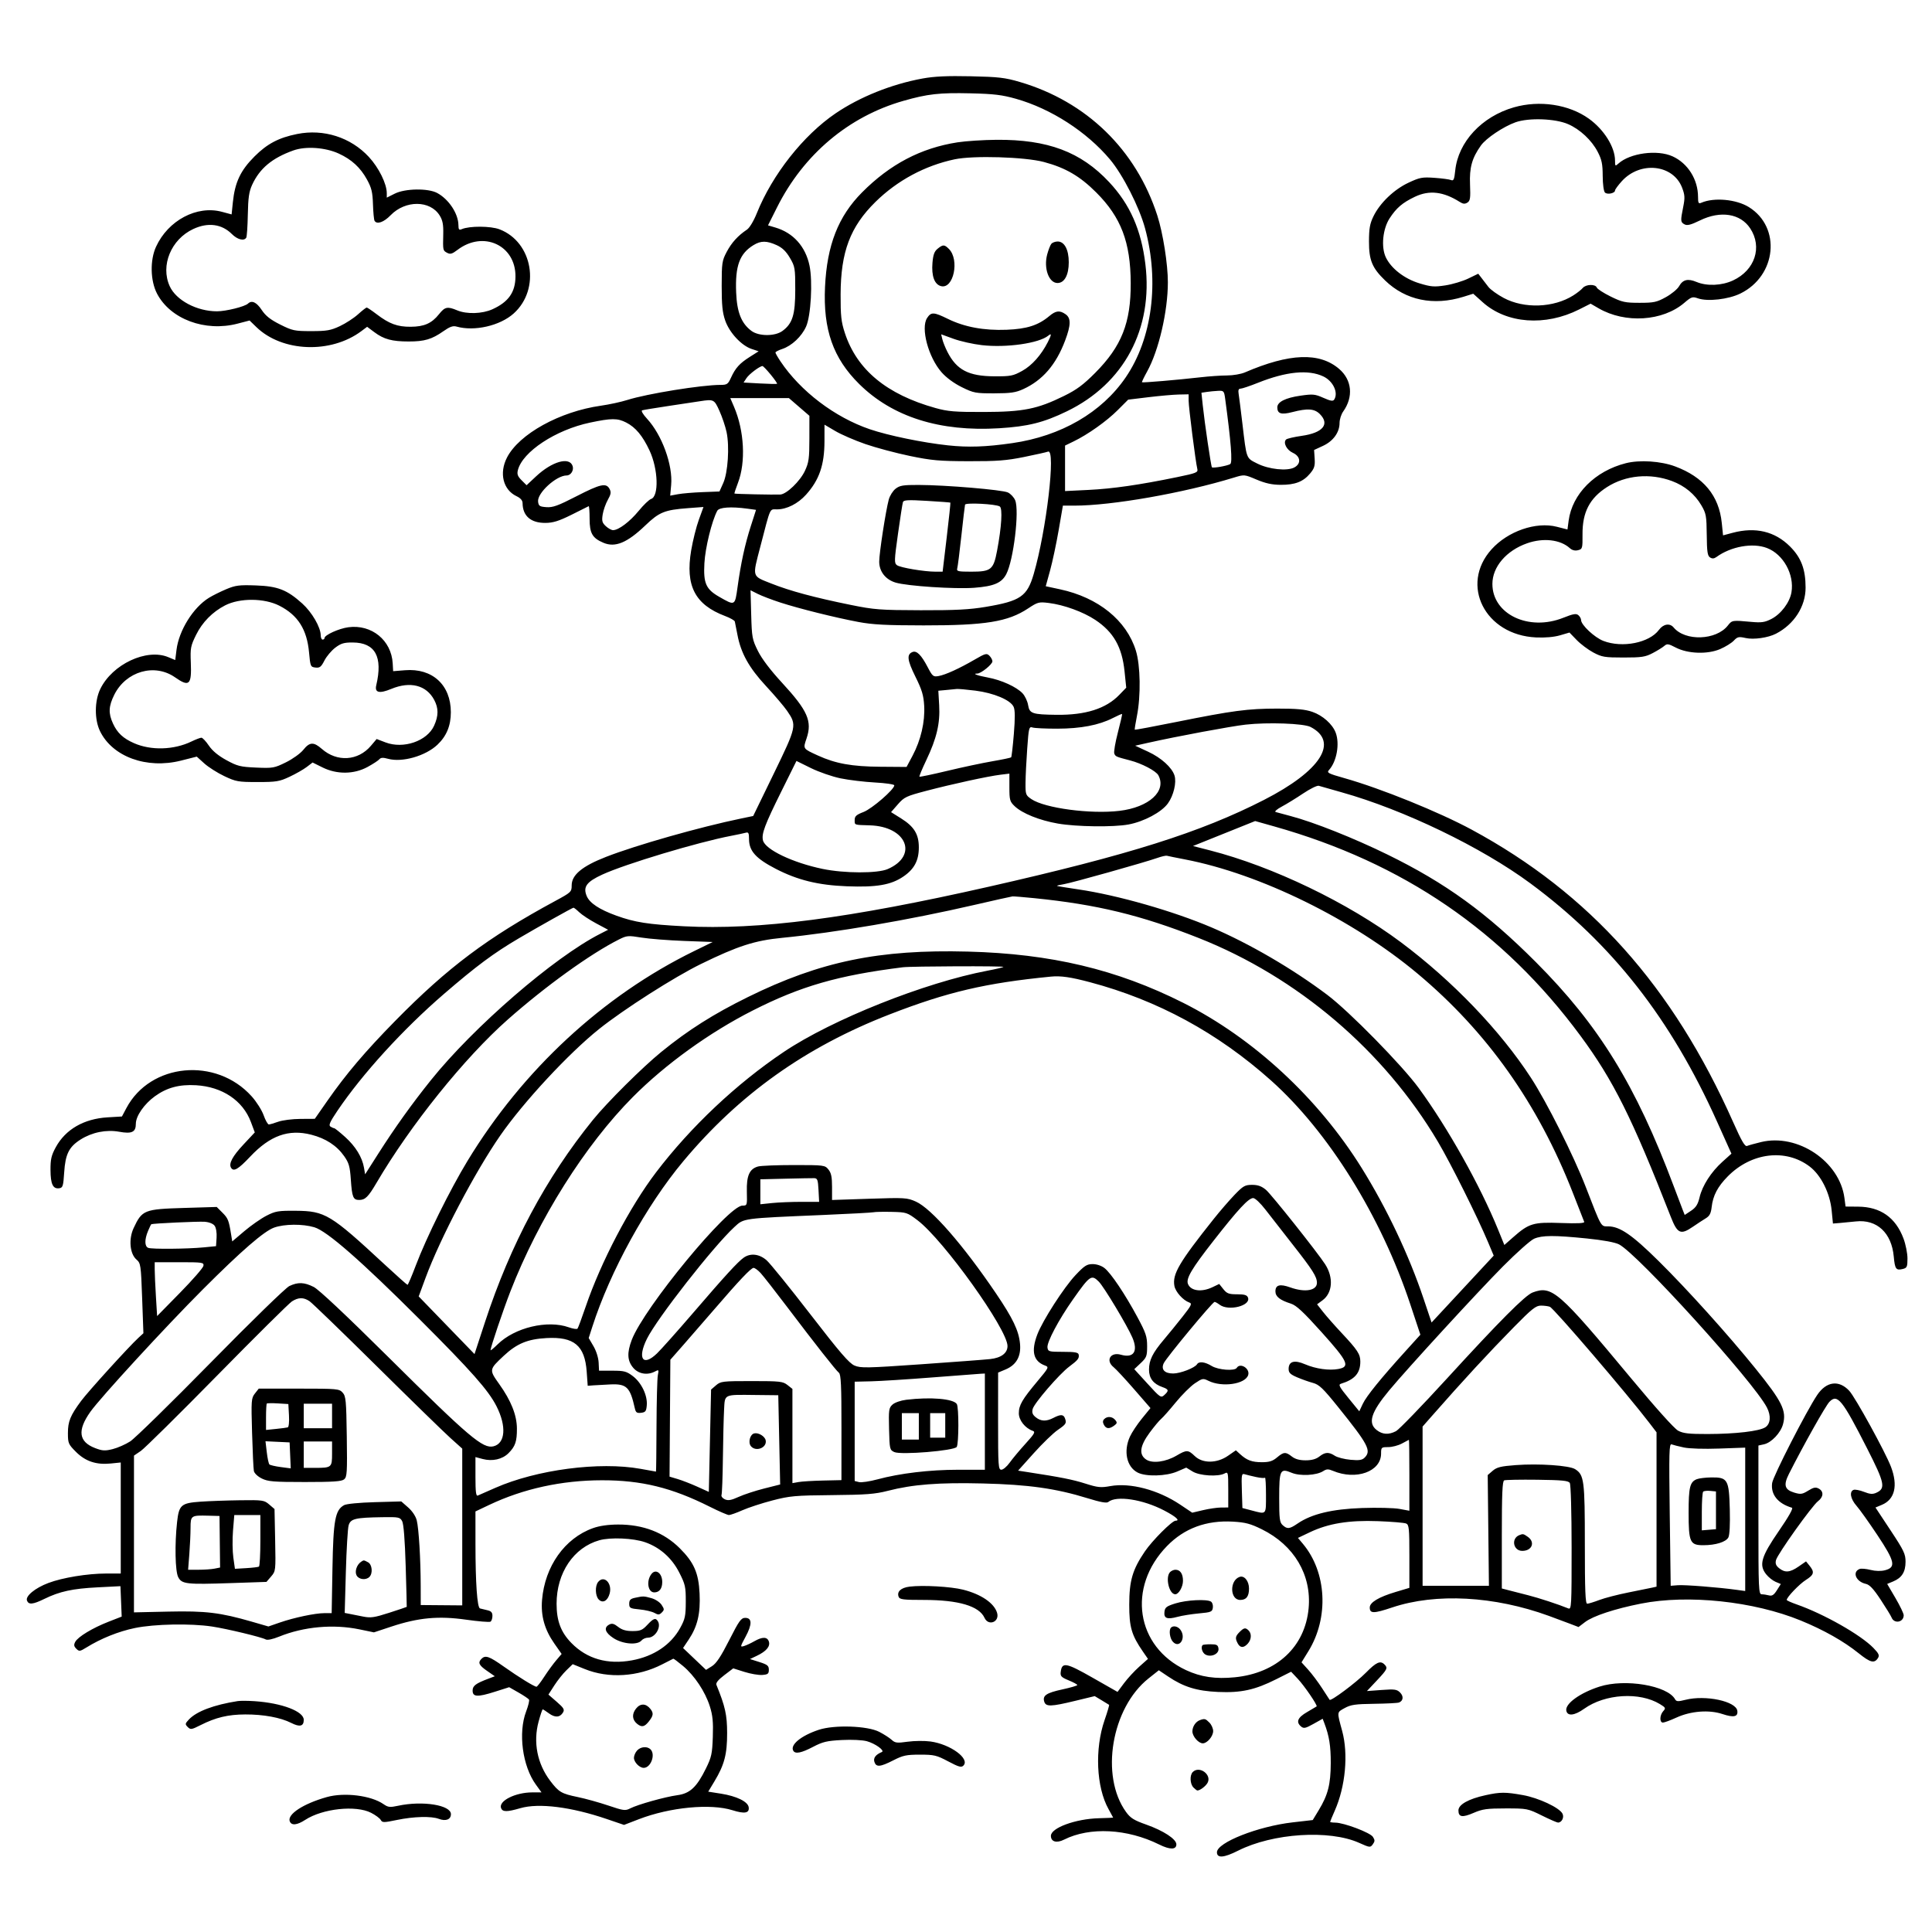 <svg version="1.1" width="1024" height="1024" xmlns="http://www.w3.org/2000/svg"><path d="M489.000 41.605 C 472.604 44.594,455.732 51.354,442.871 60.087 C 425.806 71.676,409.364 92.514,401.147 112.967 C 399.463 117.158,397.284 120.781,395.886 121.714 C 391.141 124.882,387.763 128.595,385.166 133.500 C 382.696 138.164,382.518 139.375,382.509 151.500 C 382.502 161.668,382.910 165.679,384.383 169.910 C 386.621 176.338,392.990 183.182,398.393 184.965 L 402.097 186.187 397.401 189.165 C 391.971 192.608,389.793 195.024,387.408 200.250 C 385.868 203.624,385.316 204.000,381.899 204.000 C 371.885 204.000,342.886 208.691,332.500 211.990 C 329.200 213.039,322.900 214.405,318.500 215.028 C 296.733 218.106,275.177 229.994,268.733 242.475 C 264.458 250.754,266.641 259.615,273.789 263.000 C 275.905 264.002,276.964 265.225,276.978 266.685 C 277.046 273.491,281.360 277.212,289.114 277.152 C 293.139 277.121,296.195 276.166,302.893 272.846 C 307.627 270.499,311.725 268.450,312.000 268.293 C 312.275 268.135,312.500 271.108,312.500 274.899 C 312.500 282.665,313.957 285.200,319.854 287.695 C 326.080 290.329,332.433 287.690,342.046 278.479 C 349.421 271.412,352.268 270.261,364.678 269.328 L 372.856 268.713 370.393 275.498 C 369.038 279.230,367.214 286.522,366.339 291.701 C 363.167 310.475,368.345 320.486,384.348 326.519 C 387.014 327.524,389.318 328.831,389.468 329.423 C 389.617 330.015,390.239 333.160,390.851 336.411 C 392.691 346.202,396.993 353.924,406.021 363.644 C 410.545 368.515,415.572 374.425,417.191 376.778 C 422.421 384.379,422.291 384.992,410.137 410.000 L 399.201 432.500 392.851 433.814 C 370.865 438.364,337.126 447.949,321.186 454.174 C 308.563 459.104,303.000 463.716,303.000 469.254 C 303.000 472.703,302.722 472.969,294.393 477.472 C 258.441 496.911,237.291 512.759,209.410 541.151 C 193.563 557.288,183.419 569.237,173.563 583.372 L 166.851 593.000 159.175 593.044 C 154.954 593.068,149.700 593.736,147.500 594.529 C 145.300 595.321,143.043 595.977,142.485 595.985 C 141.926 595.993,140.687 593.796,139.730 591.103 C 138.774 588.410,135.916 583.898,133.380 581.077 C 114.536 560.119,79.674 563.403,66.980 587.332 L 64.628 591.765 57.064 592.213 C 44.479 592.958,34.722 598.582,29.560 608.066 C 27.202 612.400,26.730 614.443,26.766 620.172 C 26.813 627.656,28.077 630.275,31.412 629.798 C 33.279 629.532,33.554 628.655,34.011 621.500 C 34.634 611.736,36.543 607.880,42.680 603.988 C 48.757 600.134,56.327 598.605,63.174 599.850 C 69.903 601.073,72.000 600.066,72.000 595.615 C 72.000 591.536,76.412 585.163,82.076 581.060 C 88.442 576.449,95.006 574.685,103.893 575.200 C 117.815 576.006,128.728 583.313,132.979 594.674 L 135.045 600.197 129.036 606.620 C 123.206 612.853,121.119 616.766,122.465 618.943 C 123.842 621.172,126.259 619.763,132.614 613.027 C 143.146 601.861,152.964 598.338,164.972 601.414 C 172.643 603.379,178.476 607.178,182.402 612.765 C 184.939 616.374,185.467 618.232,185.950 625.253 C 186.592 634.570,187.179 636.000,190.368 636.000 C 193.551 636.000,195.182 634.397,199.523 627.000 C 217.507 596.355,246.190 560.665,269.135 540.381 C 289.150 522.687,312.922 505.558,327.989 497.975 C 332.236 495.837,332.882 495.781,339.989 496.937 C 344.120 497.608,354.307 498.410,362.626 498.718 L 377.753 499.279 367.968 504.063 C 319.531 527.750,277.118 567.010,247.778 615.317 C 238.501 630.591,225.937 656.000,220.369 670.749 C 218.241 676.385,216.275 680.995,216.000 680.992 C 215.725 680.990,210.325 676.189,204.000 670.323 C 175.132 643.551,172.344 641.866,156.714 641.736 C 147.494 641.660,145.988 641.914,141.234 644.351 C 138.338 645.835,133.070 649.509,129.527 652.514 L 123.086 657.978 122.486 654.239 C 121.290 646.796,120.849 645.696,117.883 642.729 L 114.868 639.714 97.601 640.233 C 76.417 640.869,75.305 641.312,70.822 650.915 C 68.107 656.730,68.800 664.508,72.306 667.561 C 74.583 669.544,74.697 670.319,75.341 688.132 L 76.009 706.643 73.369 709.071 C 68.328 713.708,46.699 737.527,43.014 742.500 C 37.277 750.241,36.000 753.351,36.000 759.582 C 36.000 764.936,36.246 765.509,40.267 769.530 C 45.295 774.558,51.044 776.472,58.750 775.682 L 64.000 775.145 64.000 804.572 L 64.000 834.000 56.250 834.004 C 46.388 834.009,33.168 836.173,25.639 839.015 C 18.590 841.675,13.386 845.957,14.302 848.344 C 15.183 850.641,17.442 850.420,23.531 847.441 C 31.616 843.485,38.440 842.002,51.669 841.326 L 63.838 840.704 64.169 848.766 L 64.500 856.828 57.580 859.528 C 49.058 862.853,41.326 867.522,39.886 870.212 C 39.042 871.790,39.164 872.592,40.442 873.867 C 41.958 875.378,42.357 875.329,45.790 873.206 C 53.577 868.393,62.828 864.679,71.500 862.887 C 81.812 860.755,100.974 860.377,112.308 862.082 C 120.254 863.277,138.627 867.692,140.864 868.944 C 141.718 869.422,144.544 868.826,147.902 867.462 C 160.974 862.150,176.634 860.728,190.492 863.594 L 198.197 865.187 207.366 862.147 C 221.733 857.383,232.415 856.385,246.942 858.451 C 253.539 859.389,259.402 859.870,259.969 859.519 C 260.536 859.169,261.000 857.792,261.000 856.460 C 261.000 854.631,260.327 853.891,258.250 853.436 C 256.738 853.104,255.007 852.686,254.405 852.507 C 252.924 852.067,252.013 839.087,252.006 818.296 L 252.000 801.091 259.259 797.646 C 277.373 789.050,297.671 784.609,319.000 784.574 C 339.988 784.540,356.044 788.479,376.230 798.616 C 381.032 801.027,385.588 803.000,386.356 803.000 C 387.123 803.000,390.345 801.853,393.516 800.451 C 396.686 799.049,403.830 796.717,409.390 795.269 C 418.620 792.865,421.371 792.619,441.000 792.439 C 459.009 792.275,463.799 791.909,470.500 790.184 C 483.797 786.761,497.449 785.700,520.933 786.267 C 545.031 786.848,559.643 788.905,576.332 794.068 C 583.156 796.179,586.536 796.800,587.381 796.098 C 591.697 792.516,605.761 794.664,617.137 800.641 C 623.290 803.875,625.647 806.000,623.081 806.000 C 621.231 806.000,610.726 816.513,606.802 822.292 C 600.245 831.947,598.546 837.735,598.521 850.500 C 598.498 862.358,599.753 866.663,605.771 875.378 L 608.449 879.256 603.823 883.378 C 601.279 885.645,597.649 889.579,595.756 892.121 L 592.314 896.742 579.051 889.193 C 564.950 881.166,562.850 880.797,562.195 886.229 C 561.935 888.393,562.546 889.026,566.442 890.628 C 568.945 891.658,570.994 892.772,570.996 893.105 C 570.998 893.438,567.429 894.482,563.064 895.425 C 554.569 897.261,552.453 898.702,553.485 901.952 C 554.347 904.668,557.047 904.592,569.863 901.487 L 580.226 898.976 583.863 901.162 C 585.863 902.364,587.652 903.459,587.838 903.595 C 588.023 903.731,586.952 907.365,585.458 911.671 C 580.154 926.953,581.047 947.233,587.534 958.840 C 588.890 961.267,590.000 963.308,589.999 963.376 C 589.999 963.444,586.589 963.591,582.423 963.701 C 570.054 964.030,557.000 968.821,557.000 973.032 C 557.000 976.181,559.986 977.044,563.966 975.046 C 577.595 968.201,597.471 969.225,614.425 977.647 C 620.102 980.467,623.500 980.430,623.500 977.548 C 623.500 974.770,616.661 970.295,607.449 967.044 C 601.015 964.773,599.154 963.607,596.832 960.395 C 583.003 941.267,589.089 905.198,608.780 889.577 L 614.205 885.273 619.088 888.559 C 627.326 894.103,634.318 896.271,645.560 896.768 C 657.789 897.309,665.146 895.703,676.407 890.034 L 684.315 886.054 687.828 889.777 C 691.349 893.507,698.461 903.928,697.834 904.437 C 697.650 904.585,695.362 905.941,692.750 907.449 C 687.753 910.333,686.771 912.735,689.622 915.101 C 691.009 916.253,691.953 916.052,696.143 913.713 L 701.041 910.978 701.948 913.364 C 704.509 920.098,705.358 925.414,705.324 934.500 C 705.282 945.747,703.854 951.344,698.964 959.412 L 695.780 964.665 685.140 965.889 C 666.724 968.008,645.000 976.587,645.000 981.743 C 645.000 984.976,648.671 984.700,656.201 980.899 C 674.608 971.607,704.585 969.669,720.373 976.750 C 726.067 979.303,726.288 979.326,727.621 977.504 C 728.770 975.932,728.776 975.287,727.661 973.562 C 726.209 971.318,712.363 966.079,707.750 966.030 C 706.237 966.013,705.000 965.831,705.000 965.624 C 705.000 965.418,706.103 962.754,707.452 959.705 C 713.127 946.872,714.719 929.745,711.380 917.460 C 708.558 907.082,708.498 907.648,712.677 905.327 C 715.910 903.531,718.323 903.180,728.308 903.048 C 734.803 902.962,740.731 902.657,741.481 902.369 C 743.790 901.483,744.050 899.050,742.049 897.049 C 740.386 895.386,739.147 895.217,732.322 895.718 L 724.500 896.293 729.750 890.706 C 735.349 884.749,735.671 884.071,733.800 882.200 C 731.608 880.008,729.483 880.948,723.966 886.552 C 718.807 891.792,705.353 901.838,704.720 900.923 C 704.559 900.690,702.742 897.898,700.682 894.718 C 698.623 891.538,695.339 887.167,693.385 885.004 L 689.833 881.072 693.483 875.158 C 704.450 857.390,703.197 833.271,690.523 818.209 L 687.934 815.133 694.217 812.142 C 704.096 807.438,715.007 805.662,730.419 806.248 C 737.613 806.522,744.288 807.077,745.250 807.480 C 746.817 808.137,747.000 809.955,747.000 824.907 L 747.000 841.599 739.750 843.766 C 730.731 846.461,726.000 849.300,726.000 852.017 C 726.000 855.283,728.060 855.277,737.901 851.980 C 761.026 844.232,791.991 845.901,820.940 856.455 C 824.548 857.770,829.561 859.637,832.080 860.604 L 836.659 862.362 840.081 859.752 C 844.357 856.490,855.854 852.694,869.792 849.941 C 894.718 845.017,929.452 848.699,954.420 858.911 C 966.616 863.900,977.240 869.904,985.151 876.279 C 991.317 881.247,993.481 881.777,995.368 878.780 C 996.249 877.383,995.801 876.388,992.976 873.470 C 986.222 866.492,966.703 855.419,952.250 850.366 C 949.362 849.356,947.000 848.289,947.000 847.993 C 947.000 846.575,953.693 839.588,957.130 837.418 C 961.473 834.676,961.846 833.266,959.116 829.895 L 957.231 827.568 953.312 830.284 C 948.720 833.466,946.076 833.692,942.960 831.169 C 941.279 829.807,940.857 828.704,941.318 826.870 C 942.110 823.713,960.396 798.091,963.587 795.667 C 966.536 793.426,966.702 790.446,963.960 788.978 C 962.330 788.106,961.207 788.327,958.376 790.077 C 955.241 792.014,954.389 792.133,950.977 791.111 C 945.871 789.581,945.178 787.117,948.184 781.176 C 955.949 765.829,967.571 745.142,969.624 743.012 C 973.859 738.617,976.393 741.743,989.568 767.618 C 998.960 786.066,999.548 788.882,994.483 791.190 C 992.553 792.069,991.140 791.966,987.947 790.711 C 985.707 789.831,983.227 789.359,982.437 789.663 C 980.076 790.569,980.801 794.504,983.994 798.114 C 985.641 799.977,990.625 806.969,995.070 813.653 C 1004.374 827.644,1005.038 830.731,999.074 832.267 C 996.927 832.819,994.059 832.749,991.396 832.078 C 989.057 831.489,986.471 831.266,985.649 831.581 C 981.547 833.155,983.698 838.336,988.931 839.485 C 990.935 839.925,993.010 842.139,996.794 847.875 C 999.622 852.160,1002.209 856.382,1002.545 857.256 C 1003.913 860.822,1009.000 859.914,1009.000 856.103 C 1009.000 855.194,1007.030 851.090,1004.623 846.984 L 1000.245 839.516 1003.373 838.217 C 1007.993 836.297,1009.952 833.217,1009.978 827.835 C 1009.998 823.663,1009.156 821.891,1002.019 811.090 L 994.038 799.011 997.441 797.589 C 1004.298 794.724,1006.048 787.399,1002.259 777.434 C 999.305 769.667,983.312 740.546,980.130 737.139 C 974.643 731.265,968.011 732.144,963.140 739.392 C 957.441 747.873,939.750 782.445,939.267 786.045 C 938.453 792.117,942.298 796.910,949.771 799.135 C 950.572 799.374,948.032 803.885,942.886 811.358 C 933.465 825.043,932.167 829.424,936.068 834.368 C 937.312 835.945,939.578 837.760,941.103 838.401 L 943.876 839.567 941.791 842.862 C 940.197 845.379,939.209 846.023,937.602 845.592 C 936.446 845.281,934.712 845.021,933.750 845.014 C 932.113 845.001,932.000 842.451,932.000 805.579 L 932.000 766.159 934.948 765.511 C 938.894 764.645,943.801 759.454,945.046 754.830 C 946.967 747.697,944.550 742.812,930.494 725.415 C 915.978 707.448,894.364 683.456,879.144 668.416 C 864.976 654.416,858.536 650.000,852.287 650.000 C 848.431 650.000,848.910 650.849,840.443 629.000 C 834.014 612.412,819.796 584.105,811.434 571.247 C 795.146 546.200,769.842 519.830,742.500 499.408 C 714.415 478.431,674.660 459.294,641.404 450.744 L 632.308 448.406 648.785 441.788 L 665.261 435.171 675.381 438.025 C 743.682 457.287,796.770 493.586,837.685 549.000 C 855.117 572.610,865.010 592.443,885.574 645.000 C 889.056 653.898,890.760 654.661,897.241 650.217 C 899.584 648.611,902.676 646.585,904.112 645.715 C 906.111 644.506,906.840 643.110,907.216 639.777 C 907.902 633.686,910.383 628.955,915.738 623.524 C 928.248 610.834,946.492 608.642,959.184 618.303 C 965.160 622.852,969.902 632.323,970.811 641.528 L 971.500 648.500 975.000 648.219 C 976.925 648.064,980.821 647.687,983.659 647.381 C 994.800 646.181,1002.593 653.419,1003.736 666.028 C 1004.338 672.661,1004.942 673.482,1008.557 672.575 C 1010.736 672.028,1011.000 671.427,1011.000 667.018 C 1011.000 664.300,1010.054 659.546,1008.897 656.456 C 1004.726 645.306,996.684 639.648,984.874 639.554 L 978.192 639.500 977.585 634.923 C 975.010 615.526,952.790 600.635,933.401 605.314 C 930.155 606.098,926.825 607.023,926.000 607.370 C 924.848 607.855,923.133 604.927,918.608 594.751 C 886.625 522.818,842.534 473.504,780.000 439.723 C 762.679 430.366,731.938 417.917,712.725 412.479 C 703.793 409.951,703.078 409.571,704.437 408.070 C 708.495 403.585,710.159 394.203,707.939 388.315 C 706.238 383.804,701.050 379.182,695.576 377.301 C 691.717 375.975,687.263 375.560,677.000 375.571 C 661.302 375.588,653.446 376.627,623.601 382.630 C 611.556 385.053,601.589 386.915,601.452 386.767 C 601.314 386.620,601.827 383.350,602.592 379.500 C 604.720 368.779,604.466 352.720,602.043 344.875 C 597.083 328.817,582.142 316.718,561.884 312.357 L 554.267 310.717 556.574 302.331 C 557.843 297.719,559.888 288.108,561.118 280.973 L 563.355 268.000 569.428 267.999 C 589.336 267.995,627.250 261.332,654.010 253.134 C 659.519 251.446,659.523 251.447,666.010 254.191 C 670.715 256.181,674.228 256.945,678.782 256.968 C 686.372 257.007,690.683 255.354,694.346 251.001 C 696.629 248.287,697.048 246.943,696.799 243.115 L 696.500 238.500 701.232 236.305 C 706.661 233.785,709.991 229.170,709.996 224.154 C 709.998 222.314,710.853 219.610,711.897 218.145 C 717.443 210.355,716.593 201.375,709.754 195.521 C 699.332 186.600,683.459 187.196,659.782 197.398 C 657.737 198.279,653.513 199.000,650.395 199.000 C 647.278 199.000,640.851 199.444,636.113 199.987 C 624.096 201.365,605.600 202.934,605.270 202.604 C 605.119 202.452,606.346 199.892,607.998 196.914 C 614.160 185.802,618.981 165.072,618.994 149.628 C 619.002 140.033,616.387 123.454,613.413 114.254 C 602.121 79.319,575.873 53.825,540.500 43.436 C 532.683 41.141,529.265 40.745,514.500 40.424 C 502.090 40.155,495.205 40.473,489.000 41.605 M538.500 52.366 C 557.046 57.608,575.982 69.824,588.312 84.500 C 595.143 92.630,603.842 109.713,606.899 121.000 C 614.585 149.376,610.684 179.466,596.657 200.000 C 583.910 218.661,562.369 231.147,536.500 234.872 C 522.527 236.883,513.251 237.204,502.459 236.048 C 489.116 234.619,470.896 230.866,461.054 227.518 C 442.475 221.199,424.284 207.380,413.666 191.518 C 412.200 189.328,411.000 187.225,411.000 186.845 C 411.000 186.466,412.614 185.623,414.586 184.972 C 419.646 183.302,424.912 178.344,427.267 173.034 C 429.790 167.343,430.804 149.189,429.066 140.817 C 426.957 130.658,420.458 123.400,410.957 120.595 L 407.062 119.445 411.865 109.868 C 425.910 81.865,449.760 61.759,478.767 53.469 C 491.693 49.775,497.906 49.079,514.500 49.469 C 526.813 49.759,531.112 50.277,538.500 52.366 M802.398 56.889 C 785.368 61.765,772.864 75.233,771.300 90.384 C 770.811 95.124,770.435 95.988,769.105 95.433 C 768.222 95.064,764.269 94.534,760.320 94.254 C 753.815 93.794,752.520 94.036,746.545 96.832 C 738.844 100.436,731.393 107.581,727.953 114.660 C 726.053 118.571,725.599 121.132,725.589 128.000 C 725.575 137.949,727.261 142.014,734.167 148.684 C 745.025 159.170,759.799 162.233,775.676 157.292 L 780.852 155.681 785.845 160.171 C 798.499 171.548,819.006 173.083,837.000 164.000 L 843.051 160.946 847.275 163.394 C 861.379 171.568,881.275 170.304,892.721 160.506 C 896.472 157.296,897.030 157.114,899.979 158.143 C 905.107 159.930,916.100 158.675,922.426 155.580 C 941.669 146.165,944.182 120.426,926.901 109.742 C 920.221 105.612,908.453 104.541,901.750 107.454 C 900.255 108.103,899.999 107.652,899.994 104.357 C 899.981 95.124,894.601 86.555,886.500 82.866 C 878.406 79.180,863.952 81.113,857.768 86.710 C 856.112 88.208,856.000 88.107,856.000 85.123 C 856.000 77.997,850.171 68.664,842.118 62.898 C 831.559 55.337,816.028 52.987,802.398 56.889 M831.170 65.815 C 837.476 68.577,843.601 74.309,846.794 80.437 C 848.964 84.601,849.438 86.867,849.466 93.198 C 849.486 97.617,849.990 101.387,850.649 102.047 C 851.899 103.299,856.000 102.446,856.000 100.935 C 856.000 100.424,857.604 98.231,859.564 96.061 C 869.343 85.236,886.821 87.108,891.548 99.487 C 893.019 103.338,893.106 104.846,892.137 109.671 C 890.634 117.155,890.681 117.759,892.853 118.922 C 894.267 119.678,896.216 119.178,901.060 116.814 C 911.926 111.513,922.441 113.176,927.629 121.016 C 934.203 130.949,930.164 143.221,918.541 148.633 C 912.581 151.409,904.712 151.742,899.229 149.451 C 894.592 147.514,891.941 148.162,889.935 151.722 C 889.074 153.250,885.924 155.850,882.935 157.500 C 878.092 160.173,876.572 160.500,868.979 160.500 C 861.336 160.500,859.757 160.155,853.661 157.154 C 849.922 155.313,846.621 153.176,846.325 152.404 C 845.585 150.476,840.549 150.634,838.887 152.636 C 838.140 153.536,835.889 155.308,833.884 156.574 C 823.460 163.154,807.890 163.724,797.007 157.923 C 793.626 156.121,789.972 153.488,788.887 152.073 C 787.802 150.658,786.146 148.505,785.207 147.288 L 783.500 145.077 778.195 147.641 C 775.277 149.051,769.844 150.677,766.120 151.253 C 760.176 152.173,758.495 152.041,752.340 150.172 C 744.337 147.741,737.326 142.314,734.503 136.364 C 731.937 130.957,732.879 121.316,736.519 115.720 C 740.115 110.192,743.329 107.446,749.869 104.315 C 757.525 100.649,764.983 101.506,773.753 107.059 C 775.457 108.137,776.433 108.215,777.753 107.378 C 779.242 106.434,779.448 105.012,779.145 97.765 C 778.773 88.825,780.192 83.752,784.927 77.103 C 787.663 73.260,796.818 67.114,803.214 64.826 C 810.231 62.317,824.321 62.815,831.170 65.815 M157.500 71.022 C 147.715 72.986,141.629 76.188,134.909 82.909 C 127.455 90.362,124.505 96.614,123.413 107.272 L 122.760 113.645 117.630 112.266 C 104.366 108.702,89.101 116.795,82.700 130.783 C 79.435 137.918,79.670 148.815,83.235 155.638 C 90.305 169.166,108.705 176.026,125.892 171.540 L 132.284 169.872 135.892 173.368 C 149.566 186.621,175.368 187.605,191.546 175.491 L 194.591 173.210 198.478 176.109 C 203.460 179.823,207.779 180.987,216.601 180.994 C 224.973 181.001,228.898 179.840,235.000 175.552 C 238.439 173.136,240.089 172.557,242.000 173.096 C 251.478 175.769,265.060 172.645,272.288 166.129 C 286.654 153.179,282.437 128.297,264.729 121.534 C 260.048 119.747,248.782 119.701,244.750 121.453 C 243.316 122.076,242.996 121.698,242.978 119.357 C 242.931 113.259,237.879 105.600,231.721 102.290 C 226.879 99.688,214.764 99.868,209.250 102.625 L 205.000 104.749 205.000 102.412 C 205.000 97.413,200.787 88.884,195.493 83.166 C 185.888 72.791,171.538 68.204,157.500 71.022 M507.466 75.447 C 488.089 78.459,471.736 87.040,456.891 101.988 C 444.286 114.680,438.313 129.931,437.280 152.058 C 436.225 174.688,441.557 189.850,455.384 203.530 C 473.022 220.981,498.121 228.924,529.500 226.985 C 544.927 226.032,553.134 223.979,565.500 217.982 C 595.780 203.298,611.248 174.283,607.073 140.000 C 604.851 121.748,598.926 108.339,587.853 96.502 C 572.858 80.472,555.304 73.886,528.140 74.099 C 521.188 74.153,511.885 74.760,507.466 75.447 M179.516 81.379 C 186.365 84.514,191.027 88.802,194.520 95.181 C 196.926 99.573,197.477 101.857,197.683 108.290 C 197.819 112.575,198.198 116.512,198.525 117.040 C 199.791 119.089,203.399 117.830,207.053 114.065 C 214.864 106.016,227.964 106.079,233.020 114.190 C 234.612 116.745,235.048 118.983,234.931 124.000 C 234.725 132.787,234.724 132.782,237.012 134.006 C 238.650 134.883,239.665 134.595,242.467 132.457 C 256.142 122.027,273.362 129.950,273.213 146.603 C 273.138 154.910,269.505 160.060,261.000 163.916 C 255.610 166.360,247.411 166.616,242.346 164.500 C 237.141 162.325,235.820 162.599,232.712 166.494 C 228.802 171.395,224.866 173.146,217.652 173.192 C 210.630 173.238,206.305 171.642,199.622 166.541 C 197.070 164.593,194.704 163.000,194.363 163.000 C 194.021 163.000,191.942 164.627,189.741 166.615 C 187.541 168.603,183.211 171.415,180.120 172.865 C 175.281 175.134,173.177 175.500,164.976 175.500 C 156.086 175.500,154.986 175.267,148.476 172.000 C 143.297 169.402,140.775 167.405,138.684 164.250 C 135.973 160.158,133.451 158.994,131.450 160.909 C 129.771 162.516,119.782 165.000,115.000 165.000 C 104.322 165.000,93.340 159.165,89.945 151.688 C 84.957 140.700,90.670 126.857,102.459 121.367 C 110.237 117.745,117.546 118.700,122.882 124.036 C 125.851 127.005,129.331 127.892,130.512 125.981 C 130.858 125.421,131.236 119.908,131.352 113.731 C 131.518 104.828,131.989 101.567,133.623 98.000 C 137.622 89.267,144.182 83.787,155.487 79.736 C 162.004 77.400,172.375 78.109,179.516 81.379 M553.314 85.865 C 564.728 88.912,572.396 93.376,581.010 101.990 C 594.193 115.173,599.204 128.324,599.305 150.000 C 599.403 171.074,594.482 183.532,580.512 197.584 C 574.192 203.941,570.662 206.559,563.988 209.840 C 549.774 216.826,542.409 218.303,521.500 218.357 C 506.062 218.398,502.408 218.100,495.825 216.262 C 469.937 209.037,454.188 196.000,447.796 176.504 C 445.848 170.560,445.507 167.457,445.543 156.000 C 445.615 133.471,450.633 120.172,464.030 107.000 C 475.575 95.649,490.239 87.765,506.000 84.437 C 515.925 82.341,543.195 83.164,553.314 85.865 M411.654 129.930 C 414.614 131.274,416.626 133.208,418.654 136.658 C 421.355 141.253,421.500 142.112,421.500 153.500 C 421.500 166.867,420.059 171.500,414.677 175.435 C 410.752 178.305,402.218 178.293,398.323 175.411 C 392.950 171.436,390.604 165.560,390.174 155.000 C 389.601 140.913,391.991 134.416,399.411 129.891 C 403.291 127.525,406.379 127.535,411.654 129.930 M557.220 129.250 C 556.657 129.938,555.674 132.450,555.037 134.834 C 553.075 142.169,555.896 150.000,560.500 150.000 C 564.176 150.000,566.467 145.776,566.467 139.000 C 566.467 132.308,564.169 128.000,560.599 128.000 C 559.304 128.000,557.784 128.563,557.220 129.250 M496.957 131.834 C 495.229 133.233,494.581 135.009,494.223 139.329 C 493.643 146.321,495.298 150.786,498.795 151.663 C 505.400 153.321,508.689 137.689,502.944 131.944 C 500.539 129.539,499.808 129.525,496.957 131.834 M556.159 167.520 C 550.331 172.424,544.264 174.369,533.500 174.784 C 521.484 175.248,511.195 173.338,502.377 169.007 C 494.923 165.346,493.515 165.285,491.387 168.533 C 487.892 173.866,492.024 189.338,499.086 197.360 C 501.570 200.182,505.657 203.182,509.785 205.213 C 516.067 208.304,517.091 208.499,526.982 208.477 C 535.669 208.458,538.341 208.070,542.330 206.248 C 552.588 201.562,559.721 193.293,564.533 180.507 C 567.638 172.259,567.702 168.605,564.777 166.557 C 561.668 164.379,559.620 164.607,556.159 167.520 M520.447 182.938 C 533.485 184.420,550.765 181.930,555.664 177.864 C 557.437 176.393,557.350 177.413,555.371 181.300 C 551.856 188.202,546.968 193.701,541.802 196.563 C 536.954 199.249,535.687 199.496,527.000 199.453 C 513.377 199.385,507.019 196.071,502.151 186.500 C 501.031 184.300,499.827 181.304,499.473 179.843 L 498.830 177.187 505.438 179.585 C 509.073 180.904,515.826 182.413,520.447 182.938 M408.491 198.555 C 410.544 201.060,412.061 203.248,411.862 203.416 C 411.663 203.585,407.588 203.505,402.807 203.239 L 394.114 202.755 395.644 200.421 C 397.047 198.279,402.642 194.057,404.130 194.017 C 404.476 194.008,406.439 196.050,408.491 198.555 M701.419 199.529 C 706.574 201.975,709.466 208.141,707.162 211.772 C 706.531 212.767,705.279 212.568,701.427 210.862 C 696.946 208.877,695.844 208.773,689.257 209.720 C 681.313 210.861,677.000 213.036,677.000 215.901 C 677.000 219.286,679.084 219.945,684.971 218.418 C 693.034 216.326,696.676 216.585,699.545 219.455 C 704.935 224.844,701.147 229.419,689.985 231.002 C 685.892 231.583,682.138 232.462,681.644 232.956 C 679.970 234.630,681.935 238.483,685.236 240.000 C 689.369 241.899,689.750 245.776,686.000 247.770 C 682.173 249.806,672.437 248.762,666.316 245.660 C 660.418 242.671,660.757 243.588,658.496 224.500 C 657.648 217.350,656.752 210.262,656.503 208.750 C 656.183 206.807,656.475 206.000,657.499 206.000 C 658.296 206.000,662.447 204.604,666.724 202.898 C 681.786 196.889,693.467 195.755,701.419 199.529 M649.350 211.250 C 652.469 234.227,653.323 245.183,652.056 245.965 C 650.513 246.919,642.921 248.255,642.341 247.675 C 641.872 247.205,638.478 224.242,637.486 214.827 L 636.783 208.154 639.642 207.727 C 641.214 207.492,643.911 207.232,645.636 207.150 C 648.601 207.008,648.805 207.233,649.350 211.250 M630.000 212.384 C 630.000 215.868,633.696 244.904,634.602 248.537 C 635.067 250.403,634.160 250.771,623.842 252.899 C 604.068 256.977,589.839 259.032,577.000 259.664 L 564.500 260.280 564.500 248.218 L 564.500 236.156 569.000 233.978 C 576.575 230.313,586.524 223.259,592.384 217.398 L 597.959 211.824 608.729 210.520 C 614.653 209.803,621.862 209.168,624.750 209.108 L 630.000 209.000 630.000 212.384 M423.567 215.691 L 429.000 220.381 428.990 232.441 C 428.982 242.994,428.686 245.131,426.626 249.556 C 424.077 255.031,416.901 261.932,413.570 262.112 C 410.413 262.283,389.531 261.839,389.274 261.595 C 389.149 261.477,389.986 258.933,391.133 255.940 C 395.358 244.923,394.501 228.333,389.050 215.617 L 387.071 211.000 402.602 211.000 L 418.134 211.000 423.567 215.691 M381.332 217.806 C 382.765 220.999,384.454 226.017,385.084 228.956 C 386.722 236.594,385.831 250.463,383.346 256.000 L 381.327 260.500 372.413 260.835 C 367.511 261.019,361.636 261.514,359.358 261.935 L 355.217 262.701 355.728 257.065 C 356.686 246.493,350.870 230.524,342.925 221.919 C 340.792 219.609,339.682 217.701,340.342 217.482 C 340.979 217.270,347.575 216.185,355.000 215.071 C 362.425 213.957,369.625 212.871,371.000 212.659 C 378.308 211.529,378.575 211.662,381.332 217.806 M331.914 223.956 C 336.860 226.479,340.595 230.958,344.255 238.752 C 348.872 248.586,349.325 263.127,345.056 264.482 C 344.025 264.809,341.075 267.647,338.501 270.789 C 333.812 276.510,327.866 280.985,324.939 280.995 C 324.080 280.998,322.345 280.038,321.083 278.862 C 319.146 277.058,318.889 276.094,319.436 272.674 C 319.792 270.446,321.014 266.969,322.150 264.947 C 323.828 261.962,324.001 260.870,323.073 259.136 C 321.295 255.815,318.222 256.499,305.483 263.051 C 295.769 268.047,293.003 269.049,289.609 268.801 C 285.999 268.537,285.463 268.178,285.193 265.850 C 284.669 261.324,294.865 252.000,300.338 252.000 C 302.521 252.000,304.238 249.326,303.516 247.050 C 301.886 241.916,292.634 244.520,284.080 252.522 L 279.094 257.185 276.451 254.542 C 274.373 252.463,273.952 251.323,274.482 249.200 C 276.918 239.436,294.527 227.827,312.715 223.993 C 324.115 221.590,327.263 221.584,331.914 223.956 M458.709 235.382 C 464.324 237.319,474.899 240.143,482.209 241.657 C 493.763 244.050,497.853 244.416,513.500 244.453 C 528.395 244.490,533.440 244.104,542.744 242.220 C 548.928 240.967,554.665 239.682,555.494 239.364 C 559.706 237.747,554.621 281.148,547.896 304.209 C 544.419 316.132,540.889 318.554,522.470 321.654 C 513.860 323.103,506.445 323.487,488.000 323.438 C 466.475 323.381,463.365 323.145,451.000 320.634 C 431.636 316.702,418.766 313.238,408.750 309.263 C 398.418 305.162,398.714 306.154,402.955 289.857 C 408.611 268.125,407.769 270.003,411.872 269.978 C 417.032 269.947,422.906 266.971,427.193 262.216 C 434.225 254.417,436.973 246.443,436.989 233.793 L 437.000 225.085 442.750 228.473 C 445.913 230.336,453.094 233.445,458.709 235.382 M861.773 245.496 C 845.388 249.636,833.291 261.784,831.407 275.993 L 830.790 280.638 825.145 279.196 C 814.109 276.377,799.196 281.539,790.529 291.178 C 773.624 309.982,787.094 336.613,814.138 337.852 C 818.962 338.073,823.685 337.657,826.835 336.733 L 831.851 335.263 835.675 339.218 C 837.779 341.393,841.750 344.371,844.500 345.836 C 849.043 348.257,850.505 348.500,860.500 348.500 C 870.134 348.500,872.059 348.206,876.000 346.133 C 878.475 344.832,881.234 343.124,882.130 342.337 C 883.557 341.086,884.306 341.192,888.130 343.191 C 894.537 346.541,905.018 346.908,911.732 344.020 C 914.521 342.820,917.775 340.804,918.963 339.539 C 920.882 337.497,921.583 337.344,925.239 338.165 C 929.507 339.124,937.142 338.031,941.327 335.862 C 950.936 330.882,957.000 321.451,957.000 311.485 C 957.000 301.694,954.651 295.516,948.667 289.568 C 940.674 281.623,930.398 279.187,918.375 282.388 L 913.251 283.753 912.575 277.157 C 911.096 262.723,902.923 252.823,887.848 247.207 C 880.268 244.383,869.084 243.650,861.773 245.496 M886.225 254.984 C 892.954 257.504,898.268 261.898,901.751 267.824 C 904.272 272.111,904.509 273.411,904.611 283.461 C 904.702 292.449,905.017 294.608,906.361 295.456 C 907.528 296.192,908.504 296.124,909.750 295.220 C 917.487 289.606,928.955 287.565,936.524 290.456 C 945.189 293.765,951.110 304.469,949.511 313.934 C 948.604 319.301,943.949 325.475,938.846 328.079 C 935.336 329.869,933.608 330.114,928.082 329.602 C 918.115 328.680,918.029 328.693,915.768 331.568 C 909.605 339.403,893.205 339.977,887.061 332.573 C 885.030 330.126,881.607 330.688,879.267 333.853 C 874.181 340.733,859.865 343.570,849.814 339.692 C 845.109 337.876,838.000 331.213,838.000 328.620 C 838.000 327.863,837.345 326.701,836.544 326.036 C 835.382 325.072,833.782 325.350,828.623 327.414 C 810.281 334.752,791.000 325.572,791.000 309.500 C 791.000 300.457,798.359 291.831,809.379 287.958 C 817.959 284.942,826.989 285.966,832.026 290.523 C 833.270 291.650,834.760 292.026,836.372 291.621 C 838.718 291.033,838.822 290.670,838.765 283.253 C 838.676 271.522,842.521 264.083,851.727 258.175 C 861.610 251.833,874.600 250.632,886.225 254.984 M474.659 259.054 C 473.223 260.183,471.603 262.771,471.058 264.804 C 469.434 270.871,466.000 293.182,466.000 297.673 C 466.000 302.908,469.348 307.189,474.691 308.788 C 480.873 310.637,506.125 312.303,516.352 311.537 C 526.761 310.756,530.928 308.973,533.367 304.257 C 537.216 296.814,540.358 270.693,538.069 265.167 C 537.407 263.568,535.658 261.698,534.182 261.012 C 531.124 259.589,501.274 257.076,486.885 257.030 C 478.672 257.004,476.889 257.299,474.659 259.054 M503.722 266.402 C 503.844 266.517,502.969 274.798,501.778 284.805 L 499.611 303.000 495.846 303.000 C 489.847 303.000,477.215 300.877,475.425 299.569 C 473.913 298.463,473.953 297.181,475.950 282.935 C 477.139 274.446,478.320 266.880,478.574 266.123 C 478.950 264.999,481.292 264.879,491.268 265.469 C 497.995 265.867,503.600 266.287,503.722 266.402 M529.886 268.430 C 531.462 269.403,530.860 279.274,528.451 291.997 C 526.564 301.958,525.273 303.000,514.822 303.000 C 507.721 303.000,506.919 302.812,507.362 301.250 C 507.636 300.288,508.617 292.525,509.543 284.000 C 510.469 275.475,511.346 268.044,511.491 267.486 C 511.801 266.300,527.764 267.118,529.886 268.430 M396.217 269.616 L 400.714 270.233 397.943 278.866 C 394.810 288.630,392.674 298.465,390.904 311.268 C 389.532 321.189,389.608 321.150,381.187 316.317 C 374.143 312.275,372.765 309.142,373.348 298.500 C 373.796 290.324,377.244 276.250,380.147 270.750 C 381.146 268.857,387.439 268.413,396.217 269.616 M119.892 312.298 C 116.808 313.598,112.689 315.647,110.739 316.852 C 102.377 322.020,94.841 334.116,93.551 344.437 L 92.875 349.846 89.190 348.306 C 77.719 343.513,59.508 352.056,53.137 365.218 C 50.084 371.524,50.022 381.348,52.997 387.493 C 59.587 401.107,77.765 407.731,95.930 403.137 L 104.285 401.024 108.269 404.624 C 110.460 406.604,115.234 409.636,118.877 411.362 C 125.052 414.288,126.244 414.500,136.500 414.500 C 146.448 414.500,148.070 414.233,153.458 411.710 C 156.735 410.176,160.824 407.846,162.546 406.533 L 165.676 404.145 170.961 406.761 C 178.578 410.531,187.590 410.436,194.801 406.512 C 197.679 404.945,200.497 403.106,201.062 402.425 C 201.821 401.510,203.025 401.444,205.658 402.171 C 213.146 404.239,225.540 400.706,231.872 394.699 C 236.686 390.132,238.956 384.621,238.956 377.500 C 238.956 363.036,229.182 354.069,214.686 355.233 L 208.376 355.740 208.143 351.620 C 207.452 339.369,196.975 330.817,184.660 332.451 C 179.638 333.117,172.000 336.576,172.000 338.184 C 172.000 338.633,171.550 339.000,171.000 339.000 C 170.450 339.000,169.996 337.988,169.990 336.750 C 169.972 332.471,165.339 324.490,160.182 319.854 C 152.088 312.577,147.229 310.693,135.500 310.284 C 126.759 309.979,124.794 310.233,119.892 312.298 M413.500 319.322 C 423.551 322.585,442.596 327.331,455.000 329.663 C 462.494 331.072,469.778 331.453,489.500 331.469 C 522.335 331.496,534.200 329.571,544.915 322.481 C 550.028 319.098,550.642 318.936,555.915 319.594 C 563.946 320.596,574.101 324.297,580.528 328.563 C 590.191 334.977,594.701 342.911,596.036 355.846 L 596.928 364.490 593.214 368.330 C 586.163 375.620,575.359 379.047,560.000 378.864 C 547.101 378.711,545.650 378.216,544.920 373.721 C 544.583 371.651,543.253 368.833,541.963 367.461 C 538.780 364.073,530.746 360.416,523.587 359.097 C 517.967 358.062,515.133 357.000,517.989 357.000 C 519.954 357.000,526.000 352.110,526.000 350.521 C 526.000 349.763,525.288 348.431,524.417 347.560 C 522.974 346.117,522.293 346.292,516.667 349.560 C 508.452 354.333,501.175 357.653,497.471 358.318 C 494.644 358.825,494.255 358.505,491.642 353.515 C 488.317 347.164,485.876 344.727,483.683 345.568 C 480.481 346.797,480.828 349.848,485.164 358.599 C 488.663 365.661,489.520 368.503,489.836 374.106 C 490.316 382.593,488.053 392.318,483.696 400.500 L 480.500 406.500 466.500 406.394 C 451.512 406.282,442.827 404.714,433.500 400.437 C 425.455 396.747,425.595 396.958,427.481 391.404 C 430.580 382.275,428.100 376.630,414.522 361.906 C 408.344 355.206,403.782 349.193,401.713 345.024 C 398.686 338.923,398.480 337.803,398.148 325.701 L 397.795 312.855 401.648 314.789 C 403.766 315.853,409.100 317.893,413.500 319.322 M148.066 321.034 C 157.902 326.052,162.695 333.602,163.804 345.823 C 164.474 353.217,164.600 353.511,167.198 353.811 C 169.470 354.074,170.220 353.490,171.939 350.119 C 173.062 347.917,175.640 344.852,177.666 343.308 C 180.711 340.988,182.325 340.505,186.964 340.531 C 198.888 340.598,202.992 348.082,199.417 363.238 C 198.496 367.145,201.056 367.759,207.366 365.144 C 217.460 360.960,225.983 363.145,230.148 370.984 C 232.488 375.388,232.465 379.379,230.070 384.654 C 226.368 392.806,213.818 397.112,204.324 393.486 L 199.633 391.695 196.567 395.311 C 189.775 403.322,178.650 404.021,170.591 396.945 C 166.240 393.125,164.114 393.230,160.762 397.431 C 159.253 399.323,155.116 402.294,151.546 404.052 C 145.389 407.083,144.605 407.221,135.759 406.834 C 127.384 406.468,125.803 406.072,119.976 402.883 C 115.655 400.518,112.563 397.952,110.684 395.170 C 109.135 392.876,107.365 391.000,106.750 391.000 C 106.135 391.000,103.772 391.900,101.500 393.000 C 92.165 397.519,80.033 397.871,71.012 393.885 C 65.246 391.337,62.190 388.484,59.890 383.500 C 57.373 378.045,57.539 374.317,60.573 368.229 C 66.778 355.777,81.964 351.426,92.779 359.002 C 100.314 364.280,101.628 363.050,101.136 351.183 C 100.818 343.516,101.037 342.368,103.938 336.475 C 107.225 329.798,112.629 324.305,119.291 320.872 C 127.047 316.874,140.056 316.947,148.066 321.034 M516.950 366.053 C 526.734 367.280,535.599 371.025,537.238 374.624 C 538.019 376.338,538.055 380.503,537.361 388.993 C 536.824 395.569,536.180 401.153,535.931 401.402 C 535.682 401.652,531.208 402.588,525.989 403.484 C 520.770 404.379,510.017 406.666,502.094 408.566 C 494.170 410.466,487.522 411.856,487.321 411.654 C 487.119 411.452,488.755 407.510,490.956 402.894 C 496.461 391.348,498.336 383.364,497.784 373.824 L 497.336 366.099 501.418 365.724 C 503.663 365.518,506.187 365.271,507.026 365.175 C 507.866 365.079,512.331 365.474,516.950 366.053 M592.491 388.242 C 591.120 393.517,590.266 398.528,590.592 399.378 C 591.205 400.976,591.494 401.103,598.983 403.042 C 605.197 404.651,612.724 408.615,613.964 410.933 C 618.441 419.299,609.004 427.899,593.295 429.770 C 578.029 431.588,553.790 428.362,546.698 423.569 C 543.643 421.505,543.502 421.119,543.548 414.954 C 543.574 411.404,543.978 403.203,544.446 396.730 C 545.251 385.586,545.403 384.993,547.299 385.595 C 548.401 385.945,554.297 386.223,560.401 386.213 C 572.760 386.194,582.433 384.348,589.767 380.607 C 592.370 379.280,594.609 378.296,594.742 378.422 C 594.875 378.548,593.863 382.967,592.491 388.242 M694.607 385.297 C 709.867 393.188,700.067 408.552,669.942 423.967 C 636.355 441.154,598.502 453.098,524.283 469.930 C 449.851 486.810,402.139 493.008,362.500 490.944 C 343.555 489.958,336.479 488.851,326.797 485.359 C 317.664 482.064,312.516 478.661,310.951 474.882 C 308.944 470.036,310.886 467.382,319.260 463.529 C 331.429 457.930,369.808 446.389,387.500 443.009 C 390.800 442.378,394.288 441.638,395.250 441.364 C 396.700 440.951,397.000 441.525,397.000 444.710 C 397.000 451.037,400.594 455.035,411.212 460.520 C 422.726 466.467,433.672 469.155,448.775 469.745 C 464.606 470.362,472.240 469.050,478.800 464.585 C 484.583 460.648,487.000 456.094,487.000 449.134 C 487.000 442.164,484.509 438.098,477.584 433.766 L 472.279 430.448 475.889 426.311 C 479.241 422.470,480.323 421.957,491.000 419.152 C 504.769 415.533,523.681 411.422,530.250 410.619 L 535.000 410.038 535.000 417.332 C 535.000 423.984,535.242 424.857,537.750 427.259 C 541.790 431.126,550.886 434.795,560.659 436.500 C 570.506 438.217,590.172 438.477,598.114 436.995 C 606.342 435.459,615.629 430.496,619.012 425.825 C 622.040 421.645,623.679 414.714,622.510 411.033 C 621.162 406.783,615.469 401.637,608.583 398.444 L 601.666 395.236 608.583 393.684 C 623.772 390.276,652.322 384.955,660.177 384.069 C 671.935 382.742,690.981 383.422,694.607 385.297 M445.500 412.536 C 449.900 413.441,458.113 414.431,463.750 414.735 C 469.387 415.039,474.000 415.719,474.000 416.248 C 474.000 418.409,462.150 428.671,457.686 430.376 C 453.891 431.825,453.000 432.625,453.000 434.583 C 453.000 437.366,452.545 437.203,461.000 437.448 C 480.539 438.013,486.884 453.522,470.486 460.633 C 465.081 462.978,447.514 462.932,436.000 460.543 C 420.174 457.260,405.617 450.305,404.396 445.443 C 403.530 441.992,405.308 437.251,414.156 419.410 L 422.137 403.319 429.818 407.105 C 434.043 409.187,441.100 411.631,445.500 412.536 M711.060 419.927 C 744.062 429.179,785.236 449.045,811.187 468.236 C 854.482 500.254,885.580 539.959,910.070 594.483 L 917.697 611.467 912.955 615.731 C 906.934 621.144,902.292 628.358,900.805 634.613 C 899.909 638.386,898.879 640.008,896.288 641.726 L 892.933 643.953 891.858 641.226 C 891.268 639.727,889.094 634.000,887.028 628.500 C 866.978 575.116,847.479 543.444,814.035 509.935 C 787.898 483.747,766.260 468.056,735.500 452.984 C 717.546 444.188,696.318 435.749,684.000 432.511 C 680.425 431.571,676.883 430.615,676.129 430.386 C 675.357 430.152,676.755 428.909,679.328 427.540 C 681.842 426.204,686.950 423.063,690.680 420.561 C 694.410 418.059,698.145 416.226,698.981 416.489 C 699.816 416.752,705.252 418.299,711.060 419.927 M628.000 455.494 C 667.828 463.138,717.044 487.316,751.469 516.149 C 788.183 546.900,815.185 585.032,833.609 632.148 C 836.696 640.041,839.417 646.990,839.656 647.588 C 839.961 648.353,836.271 648.539,827.251 648.213 C 812.657 647.686,810.385 648.369,801.920 655.833 L 797.340 659.870 794.007 651.685 C 784.500 628.340,767.409 597.848,752.011 576.757 C 743.153 564.624,715.100 536.035,703.460 527.279 C 685.077 513.449,662.186 500.108,642.190 491.572 C 621.832 482.881,592.119 474.397,571.541 471.399 C 565.468 470.515,560.372 469.673,560.216 469.529 C 560.061 469.384,561.690 468.985,563.838 468.642 C 567.964 467.982,606.693 457.105,613.500 454.694 C 615.700 453.914,617.950 453.409,618.500 453.570 C 619.050 453.731,623.325 454.597,628.000 455.494 M548.144 476.041 C 581.269 479.371,604.646 485.031,635.253 497.131 C 687.725 517.875,733.590 556.921,762.123 605.138 C 768.998 616.757,782.938 644.691,788.752 658.503 L 791.700 665.505 775.232 683.232 L 758.764 700.958 754.490 688.229 C 746.760 665.208,735.000 640.394,721.679 619.000 C 698.644 582.004,664.275 550.210,627.100 531.506 C 591.903 513.798,557.068 505.511,513.000 504.362 C 465.920 503.135,434.831 509.554,396.500 528.418 C 378.185 537.431,364.761 545.929,350.505 557.536 C 340.500 565.683,321.805 584.263,314.319 593.500 C 289.442 624.197,270.573 659.516,257.105 700.595 L 251.500 717.690 236.709 702.411 L 221.918 687.131 225.543 677.316 C 233.294 656.325,251.803 621.061,265.167 601.821 C 277.516 584.041,301.357 558.351,317.500 545.429 C 330.550 534.983,357.407 517.832,371.500 510.944 C 391.080 501.376,399.987 498.504,414.500 497.080 C 442.835 494.299,481.777 487.629,516.500 479.608 C 526.950 477.195,536.015 475.170,536.644 475.110 C 537.273 475.049,542.448 475.468,548.144 476.041 M307.010 483.510 C 308.451 484.891,312.485 487.545,315.973 489.409 L 322.316 492.798 318.053 494.973 C 293.612 507.442,251.092 544.208,228.393 572.500 C 218.302 585.078,209.320 597.628,200.445 611.549 L 193.520 622.413 192.935 618.956 C 191.990 613.365,188.457 607.596,182.942 602.637 C 180.105 600.087,177.495 597.993,177.142 597.985 C 176.789 597.976,175.887 597.581,175.138 597.106 C 174.072 596.431,174.872 594.617,178.812 588.779 C 192.014 569.215,213.640 545.495,235.311 526.809 C 252.572 511.927,261.657 505.177,275.003 497.322 C 285.360 491.226,303.079 481.294,303.945 481.100 C 304.190 481.045,305.570 482.130,307.010 483.510 M531.846 512.487 C 531.579 512.755,527.777 513.653,523.399 514.484 C 490.073 520.806,441.074 540.336,415.500 557.491 C 390.374 574.345,366.104 597.217,347.719 621.370 C 333.812 639.639,318.461 668.931,310.438 692.509 C 308.381 698.554,306.422 703.821,306.085 704.213 C 305.749 704.606,303.679 704.288,301.487 703.507 C 290.161 699.474,272.798 703.629,263.750 712.536 C 261.688 714.567,260.000 715.957,260.000 715.626 C 260.000 714.136,266.642 694.467,270.511 684.500 C 285.420 646.090,310.115 606.886,335.453 581.401 C 352.707 564.048,376.048 547.214,399.000 535.570 C 424.439 522.664,444.279 516.950,478.500 512.675 C 483.066 512.104,532.403 511.930,531.846 512.487 M577.780 520.612 C 613.554 530.124,645.410 547.421,673.690 572.692 C 704.161 599.920,732.030 644.743,747.535 691.461 L 752.832 707.421 745.099 715.961 C 731.741 730.712,724.240 739.962,722.311 744.061 L 720.446 748.022 714.700 740.988 C 709.878 735.086,709.239 733.868,710.727 733.414 C 718.037 731.183,721.000 727.797,721.000 721.675 C 721.000 717.752,719.553 715.538,711.072 706.487 C 707.457 702.631,703.056 697.639,701.291 695.395 L 698.082 691.316 701.003 689.156 C 706.284 685.252,706.873 677.124,702.383 670.127 C 698.391 663.906,673.886 633.082,671.006 630.658 C 668.681 628.702,666.735 628.000,663.639 628.000 C 659.872 628.000,658.902 628.550,654.376 633.250 C 651.595 636.138,646.633 641.875,643.349 646.000 C 624.954 669.105,621.305 675.320,622.458 681.575 C 623.038 684.721,627.053 689.196,630.335 690.355 C 631.942 690.922,631.510 691.843,626.866 697.751 C 623.948 701.463,619.463 706.975,616.899 710.000 C 610.913 717.061,609.000 720.925,609.000 725.950 C 609.000 730.506,611.308 733.514,616.080 735.178 C 619.496 736.369,619.673 737.081,617.122 739.390 C 615.324 741.017,614.942 740.759,608.217 733.388 L 601.190 725.687 604.595 722.475 C 607.707 719.540,608.000 718.765,608.000 713.472 C 608.000 708.405,607.355 706.479,602.845 698.090 C 596.304 685.922,588.848 674.812,585.405 672.104 C 583.815 670.853,581.275 670.000,579.142 670.000 C 576.061 670.000,574.772 670.829,570.027 675.861 C 563.908 682.350,552.634 699.863,549.815 707.261 C 546.407 716.201,547.693 721.471,553.838 723.744 C 556.064 724.568,555.945 724.821,549.922 732.012 C 541.769 741.746,540.008 744.773,540.004 749.063 C 540.000 752.733,543.316 756.936,547.333 758.354 C 548.910 758.911,548.372 759.876,543.488 765.251 C 540.365 768.688,536.615 773.178,535.155 775.229 C 533.695 777.279,531.712 778.967,530.750 778.979 C 529.128 778.998,529.001 777.119,529.010 753.250 L 529.020 727.500 532.969 725.842 C 538.691 723.439,541.254 718.894,540.634 712.247 C 539.986 705.300,536.883 698.794,527.877 685.500 C 510.445 659.769,493.602 640.481,485.396 636.851 C 480.763 634.802,479.595 634.731,460.766 635.360 L 441.000 636.021 441.000 629.121 C 441.000 623.816,440.558 621.676,439.087 619.861 C 437.218 617.554,436.800 617.500,420.837 617.500 C 411.852 617.500,403.268 617.845,401.763 618.266 C 397.231 619.534,395.628 623.144,395.846 631.588 C 396.034 638.901,396.003 639.000,393.508 639.000 C 385.941 639.000,341.304 693.167,334.830 710.204 C 332.252 716.990,332.470 721.217,335.589 724.923 C 338.393 728.256,343.152 729.059,347.214 726.886 C 349.159 725.844,349.255 725.974,348.676 728.868 C 348.336 730.572,348.015 742.773,347.964 755.983 C 347.913 769.192,347.788 779.991,347.686 779.980 C 347.584 779.970,343.900 779.310,339.500 778.515 C 317.723 774.581,284.447 778.941,262.500 788.605 C 258.100 790.542,253.938 792.372,253.250 792.671 C 252.295 793.086,252.000 790.743,252.000 782.746 L 252.000 772.278 255.790 773.290 C 260.963 774.670,266.234 773.493,269.505 770.226 C 273.111 766.626,274.005 764.018,273.976 757.185 C 273.947 750.083,270.901 742.418,264.601 733.590 C 259.186 726.001,259.204 725.889,266.957 718.637 C 273.926 712.118,279.632 709.749,289.683 709.202 C 304.288 708.407,309.967 713.156,310.961 727.000 L 311.500 734.500 314.500 734.263 C 316.150 734.133,320.263 733.908,323.640 733.763 C 332.117 733.400,333.984 735.229,336.445 746.313 C 336.968 748.666,337.514 749.075,339.785 748.813 C 342.129 748.543,342.542 747.991,342.809 744.777 C 343.236 739.621,340.005 732.868,335.447 729.392 C 332.091 726.832,330.842 726.500,324.578 726.500 L 317.500 726.500 317.290 722.156 C 317.169 719.640,316.017 715.998,314.552 713.499 L 312.024 709.185 313.900 703.343 C 323.375 673.837,342.503 639.009,362.143 615.500 C 391.833 579.961,426.966 554.953,471.500 537.658 C 502.105 525.773,522.370 521.025,557.000 517.623 C 562.206 517.112,567.459 517.867,577.780 520.612 M433.830 630.750 L 434.160 637.000 424.727 637.000 C 419.538 637.000,412.527 637.289,409.147 637.642 L 403.000 638.285 403.000 631.671 L 403.000 625.058 416.250 624.731 C 423.538 624.551,430.400 624.426,431.500 624.452 C 433.245 624.494,433.542 625.296,433.830 630.750 M670.751 641.174 C 673.363 644.569,679.912 652.964,685.304 659.828 C 695.727 673.096,698.000 676.692,698.000 679.915 C 698.000 684.056,691.673 685.147,683.872 682.351 C 678.378 680.382,676.000 681.015,676.000 684.446 C 676.000 687.223,678.373 689.103,684.217 690.955 C 687.075 691.861,690.827 695.353,700.467 706.080 C 714.475 721.669,715.726 724.398,709.409 725.583 C 704.415 726.520,697.380 725.526,691.677 723.078 C 686.028 720.654,683.000 721.524,683.000 725.571 C 683.000 727.580,683.880 728.448,687.481 729.992 C 689.946 731.048,693.722 732.387,695.873 732.966 C 699.190 733.859,701.216 735.798,709.234 745.759 C 725.196 765.587,726.943 768.914,723.307 772.550 C 721.960 773.897,720.421 774.135,715.771 773.713 C 712.558 773.422,708.835 772.467,707.499 771.592 C 704.289 769.488,702.344 769.584,699.273 772.000 C 697.544 773.360,695.216 774.000,692.000 774.000 C 688.784 774.000,686.456 773.360,684.727 772.000 C 681.438 769.413,680.409 769.478,676.818 772.500 C 674.517 774.436,672.720 775.000,668.858 775.000 C 663.567 775.000,660.882 774.009,657.273 770.723 L 655.047 768.695 650.859 771.598 C 644.986 775.668,637.419 775.733,633.261 771.750 C 629.740 768.376,628.955 768.356,623.597 771.496 C 617.838 774.871,610.854 775.789,607.526 773.609 C 603.527 770.989,604.102 766.436,609.326 759.360 C 611.706 756.137,614.456 752.841,615.438 752.035 C 616.419 751.230,619.898 747.296,623.168 743.294 C 626.439 739.292,631.001 734.747,633.307 733.194 C 637.274 730.523,637.661 730.451,640.491 731.855 C 647.716 735.442,660.020 733.664,661.560 728.810 C 662.648 725.384,657.329 722.040,655.500 725.000 C 654.399 726.781,645.716 726.124,642.226 723.996 C 638.591 721.780,635.475 721.423,634.436 723.104 C 633.259 725.007,625.661 727.955,621.872 727.978 C 617.276 728.006,615.276 725.885,616.781 722.581 C 618.091 719.707,642.726 689.987,643.762 690.032 C 644.168 690.049,645.374 690.724,646.441 691.532 C 651.143 695.088,663.114 692.066,661.454 687.741 C 660.940 686.401,659.611 686.000,655.681 686.000 C 651.316 686.000,650.259 685.603,648.394 683.264 L 646.212 680.528 642.572 682.264 C 636.799 685.017,631.067 684.223,629.628 680.472 C 628.540 677.637,631.644 672.394,643.036 657.824 C 656.220 640.963,661.752 635.000,664.209 635.000 C 665.227 635.000,668.056 637.670,670.751 641.174 M486.251 646.723 C 500.050 657.144,534.000 704.571,534.000 713.427 C 534.000 717.183,530.664 719.694,524.827 720.334 C 521.897 720.655,505.325 721.905,488.000 723.110 C 459.313 725.107,456.178 725.165,452.895 723.763 C 450.050 722.548,445.116 716.817,429.499 696.587 C 418.615 682.488,408.184 669.613,406.320 667.976 C 402.482 664.606,397.796 664.054,394.231 666.551 C 391.071 668.764,384.413 676.031,367.249 696.000 C 358.976 705.625,350.410 715.230,348.214 717.345 C 340.764 724.519,337.699 720.109,342.861 709.641 C 348.176 698.865,378.059 660.652,389.210 650.374 C 394.372 645.616,393.000 645.802,436.500 643.953 C 450.250 643.369,462.175 642.721,463.000 642.515 C 463.825 642.308,468.136 642.220,472.579 642.319 C 480.411 642.494,480.830 642.629,486.251 646.723 M113.759 649.684 C 114.531 650.739,114.965 653.385,114.794 656.000 L 114.500 660.500 108.000 661.133 C 99.273 661.983,80.551 662.149,78.582 661.393 C 76.608 660.636,76.554 657.002,78.449 652.468 C 79.246 650.561,80.033 648.939,80.199 648.864 C 81.197 648.415,105.188 647.309,108.465 647.562 C 110.867 647.747,112.954 648.583,113.759 649.684 M166.598 650.473 C 173.334 652.473,191.372 668.250,222.581 699.436 C 249.801 726.637,258.891 736.919,263.157 745.335 C 268.531 755.937,267.865 764.992,261.595 766.565 C 255.951 767.982,248.785 761.901,205.500 718.960 C 183.469 697.104,168.940 683.452,166.290 682.119 C 161.237 679.576,157.957 679.452,153.366 681.630 C 151.422 682.553,133.339 700.156,111.715 722.176 C 90.697 743.579,71.475 762.389,69.000 763.977 C 66.525 765.565,62.350 767.401,59.723 768.057 C 55.649 769.075,54.281 768.997,50.431 767.527 C 41.691 764.189,40.892 758.158,47.885 748.300 C 53.263 740.720,87.634 703.312,107.470 683.450 C 127.907 662.987,139.955 652.539,145.291 650.649 C 150.785 648.703,160.370 648.624,166.598 650.473 M841.109 656.422 C 849.656 657.289,855.979 658.451,858.109 659.545 C 868.065 664.658,929.441 732.350,936.503 746.005 C 938.766 750.382,938.425 754.675,935.671 756.480 C 932.492 758.563,919.988 760.030,905.145 760.061 C 895.139 760.083,892.155 759.747,889.446 758.294 C 887.426 757.211,877.539 746.199,864.490 730.500 C 825.980 684.168,822.589 681.214,812.315 685.051 C 808.371 686.525,794.747 700.210,766.775 730.795 C 753.549 745.257,741.461 757.745,739.913 758.545 C 736.014 760.561,732.732 760.364,729.635 757.927 C 724.888 754.194,726.687 748.496,736.240 737.000 C 745.990 725.266,783.146 684.772,796.556 671.266 C 803.783 663.987,811.227 657.367,813.098 656.555 C 817.365 654.703,823.859 654.672,841.109 656.422 M107.820 670.933 C 107.644 671.997,102.050 678.418,95.388 685.203 L 83.276 697.539 82.638 687.114 C 82.287 681.380,82.000 674.959,82.000 672.844 L 82.000 669.000 95.070 669.000 C 107.432 669.000,108.122 669.105,107.820 670.933 M403.156 674.750 C 404.547 676.263,410.794 684.250,417.038 692.500 C 432.101 712.402,442.987 726.246,444.648 727.610 C 445.725 728.495,445.998 734.385,445.990 756.610 L 445.979 784.500 436.240 784.716 C 430.883 784.835,425.038 785.193,423.250 785.512 L 420.000 786.091 420.000 761.118 L 420.000 736.145 417.365 734.073 C 414.944 732.168,413.406 732.000,398.421 732.000 C 382.948 732.000,381.977 732.115,379.498 734.250 L 376.885 736.500 376.288 763.617 L 375.692 790.735 369.596 787.977 C 366.243 786.460,361.559 784.640,359.187 783.932 L 354.873 782.645 355.087 751.666 L 355.301 720.687 362.415 712.594 C 366.327 708.142,373.572 699.802,378.514 694.059 C 391.842 678.573,398.072 672.000,399.421 672.000 C 400.083 672.000,401.764 673.237,403.156 674.750 M582.388 679.297 C 585.117 682.026,597.470 702.603,600.197 708.962 C 603.329 716.264,600.851 719.965,594.122 718.035 C 588.530 716.431,585.821 721.112,590.278 724.677 C 591.531 725.680,596.430 730.957,601.164 736.404 L 609.772 746.308 605.239 751.874 C 602.746 754.935,599.882 759.253,598.875 761.470 C 595.363 769.199,597.144 777.472,602.967 780.483 C 607.332 782.740,618.062 782.459,623.932 779.934 L 628.734 777.868 632.117 779.930 C 635.856 782.209,645.626 782.806,649.066 780.965 C 650.915 779.975,651.000 780.348,651.000 789.465 L 651.000 799.000 647.250 799.016 C 645.188 799.024,640.891 799.645,637.703 800.395 L 631.906 801.759 625.518 797.476 C 613.856 789.655,599.085 785.744,588.475 787.667 C 583.427 788.582,581.845 788.421,575.216 786.316 C 568.542 784.196,562.298 782.957,544.553 780.231 L 539.607 779.472 547.935 770.193 C 552.516 765.090,558.229 759.562,560.632 757.909 C 565.121 754.821,565.434 754.294,564.393 751.582 C 563.635 749.606,562.030 749.582,558.364 751.494 C 554.547 753.485,551.698 753.386,548.960 751.169 C 547.256 749.789,546.855 748.714,547.334 746.807 C 548.103 743.743,561.476 728.239,566.726 724.325 C 571.310 720.908,572.076 719.939,571.729 718.000 C 571.517 716.814,569.788 716.500,563.480 716.500 C 555.939 716.500,555.482 716.375,555.177 714.224 C 554.780 711.423,561.138 699.447,568.781 688.601 C 577.668 675.991,578.508 675.417,582.388 679.297 M164.027 689.641 C 165.387 690.544,181.350 705.974,199.500 723.931 C 217.650 741.887,235.313 759.105,238.750 762.192 L 245.000 767.804 245.000 809.346 L 245.000 850.888 234.000 850.796 L 223.000 850.705 222.981 840.602 C 222.955 826.440,221.976 810.169,220.890 805.841 C 220.339 803.643,218.518 800.906,216.329 798.984 L 212.686 795.786 198.593 796.182 C 190.385 796.413,183.611 797.072,182.370 797.760 C 177.636 800.386,176.663 805.678,176.211 831.250 L 175.792 855.000 171.961 855.000 C 167.043 855.000,155.889 857.349,148.241 859.996 L 142.258 862.066 133.628 859.565 C 116.800 854.689,109.000 853.743,89.250 854.182 L 71.000 854.589 71.007 813.044 L 71.014 771.500 74.630 769.037 C 76.619 767.682,94.838 749.682,115.117 729.037 C 135.396 708.391,153.228 690.715,154.744 689.755 C 158.194 687.571,160.859 687.538,164.027 689.641 M821.455 692.621 C 823.585 693.438,862.661 739.052,874.317 754.327 L 878.000 759.153 878.000 800.058 L 878.000 840.962 875.750 841.468 C 874.513 841.747,868.850 842.897,863.166 844.023 C 857.482 845.150,850.507 846.956,847.666 848.036 C 844.825 849.115,841.938 849.999,841.250 849.999 C 840.276 850.000,840.000 843.027,840.000 818.468 C 840.000 784.571,839.629 781.714,834.834 778.679 C 831.744 776.724,815.582 775.620,803.410 776.532 C 795.502 777.125,793.354 777.652,791.167 779.533 L 788.515 781.814 788.838 811.157 L 789.161 840.500 771.583 840.500 L 754.005 840.500 754.003 798.308 L 754.000 756.116 758.750 750.710 C 775.566 731.569,788.897 717.118,802.534 703.250 C 811.940 693.684,814.063 692.000,816.716 692.000 C 818.432 692.000,820.565 692.279,821.455 692.621 M522.000 753.500 L 522.000 779.000 507.878 779.000 C 492.715 779.000,477.030 780.867,465.038 784.099 C 460.934 785.205,456.546 785.852,455.288 785.536 L 453.000 784.962 453.000 758.644 L 453.000 732.327 461.750 732.123 C 466.563 732.011,481.075 731.090,494.000 730.077 C 506.925 729.063,518.513 728.181,519.750 728.117 L 522.000 728.000 522.000 753.500 M135.109 738.589 C 133.182 741.038,133.101 742.152,133.600 759.339 C 133.890 769.327,134.318 778.459,134.553 779.631 C 134.798 780.861,136.568 782.552,138.739 783.631 C 142.017 785.260,144.954 785.500,161.597 785.500 C 176.606 785.500,181.060 785.197,182.401 784.083 C 183.930 782.813,184.076 780.458,183.804 761.436 C 183.529 742.210,183.320 740.007,181.595 738.103 C 179.773 736.091,178.765 736.000,158.418 736.000 L 137.145 736.000 135.109 738.589 M413.000 763.153 L 413.500 786.806 405.000 788.951 C 400.325 790.131,394.240 792.128,391.477 793.389 C 387.571 795.172,385.949 795.457,384.186 794.670 C 382.938 794.113,382.143 793.069,382.420 792.349 C 382.696 791.629,383.025 782.819,383.150 772.770 C 383.276 762.722,383.555 751.264,383.769 747.309 C 384.234 738.745,383.300 739.188,400.500 739.372 L 412.500 739.500 413.000 763.153 M480.333 741.911 C 477.399 742.268,474.252 743.367,473.052 744.453 C 471.106 746.214,470.960 747.244,471.219 757.422 C 471.491 768.120,471.581 768.514,474.000 769.624 C 477.524 771.241,505.809 768.912,507.083 766.900 C 508.209 765.121,508.250 745.942,507.131 744.178 C 505.345 741.362,493.248 740.338,480.333 741.911 M153.166 750.217 C 153.357 753.682,153.074 756.380,152.500 756.545 C 151.950 756.702,149.137 757.073,146.250 757.368 L 141.000 757.906 141.000 751.120 C 141.000 747.387,141.187 744.146,141.415 743.917 C 141.642 743.688,144.304 743.652,147.330 743.838 L 152.831 744.175 153.166 750.217 M176.000 750.500 L 176.000 757.000 168.500 757.000 L 161.000 757.000 161.000 750.500 L 161.000 744.000 168.500 744.000 L 176.000 744.000 176.000 750.500 M487.000 756.000 L 487.000 763.000 482.500 763.000 L 478.000 763.000 478.000 756.000 L 478.000 749.000 482.500 749.000 L 487.000 749.000 487.000 756.000 M501.000 755.500 L 501.000 762.000 497.000 762.000 L 493.000 762.000 493.000 755.500 L 493.000 749.000 497.000 749.000 L 501.000 749.000 501.000 755.500 M585.247 752.153 C 584.453 752.947,584.402 753.883,585.082 755.153 C 586.261 757.357,587.938 757.497,590.521 755.608 C 592.138 754.426,592.224 753.975,591.090 752.608 C 589.527 750.725,586.881 750.519,585.247 752.153 M399.751 759.729 C 397.504 760.265,396.400 764.572,398.011 766.513 C 400.643 769.684,406.607 767.324,405.833 763.418 C 405.404 761.256,402.001 759.192,399.751 759.729 M747.000 781.863 L 747.000 800.727 741.750 799.754 C 738.862 799.219,729.975 799.003,722.000 799.276 C 706.078 799.819,695.188 802.430,687.803 807.475 C 683.460 810.442,682.287 810.570,679.829 808.345 C 678.240 806.907,678.000 805.023,678.000 793.967 C 678.000 779.074,678.502 778.058,684.604 780.608 C 689.065 782.472,697.789 782.011,701.327 779.724 C 703.118 778.567,704.028 778.543,706.500 779.583 C 718.744 784.736,732.000 779.974,732.000 770.423 C 732.000 767.134,732.147 767.000,735.750 766.998 C 737.813 766.998,741.075 766.153,743.000 765.121 C 744.925 764.089,746.612 763.190,746.750 763.123 C 746.888 763.055,747.000 771.489,747.000 781.863 M153.799 771.385 L 154.098 778.271 148.799 777.574 C 145.884 777.190,143.179 776.561,142.787 776.175 C 142.394 775.789,141.767 772.868,141.393 769.685 L 140.713 763.897 147.106 764.199 L 153.500 764.500 153.799 771.385 M176.000 770.393 C 176.000 777.807,175.770 778.000,166.918 778.000 L 161.000 778.000 161.000 771.000 L 161.000 764.000 168.500 764.000 L 176.000 764.000 176.000 770.393 M892.475 767.195 C 895.380 767.818,903.195 768.057,911.228 767.768 L 925.000 767.273 925.000 805.272 L 925.000 843.272 920.385 842.639 C 910.605 841.299,892.946 839.912,889.309 840.199 L 885.500 840.500 885.000 802.738 C 884.560 769.472,884.678 765.045,885.998 765.552 C 886.822 765.868,889.736 766.608,892.475 767.195 M665.701 782.845 C 668.011 783.351,670.149 783.518,670.451 783.216 C 670.753 782.914,671.000 787.017,671.000 792.333 C 671.000 803.080,671.375 802.667,663.500 800.598 L 658.500 799.283 658.211 790.062 C 657.947 781.597,658.070 780.885,659.711 781.383 C 660.695 781.682,663.390 782.340,665.701 782.845 M899.315 784.007 C 895.680 785.472,895.000 788.261,895.000 801.712 C 895.000 817.417,895.716 819.003,902.807 818.994 C 909.317 818.987,914.773 817.292,916.066 814.876 C 916.744 813.610,917.032 807.995,916.828 800.022 C 916.424 784.215,915.707 782.966,907.095 783.063 C 904.018 783.098,900.517 783.523,899.315 784.007 M832.023 786.000 C 832.568 786.863,832.976 801.446,832.985 820.357 C 832.999 851.258,832.896 853.171,831.250 852.500 C 825.921 850.326,815.681 846.966,810.000 845.526 C 806.425 844.620,801.813 843.439,799.750 842.901 L 796.000 841.923 796.000 813.545 C 796.000 791.796,796.292 785.041,797.250 784.629 C 797.938 784.333,805.830 784.183,814.788 784.295 C 828.021 784.462,831.254 784.781,832.023 786.000 M909.500 800.500 L 909.500 810.500 905.750 810.810 L 902.000 811.121 902.000 801.227 C 902.000 795.785,902.321 791.012,902.714 790.619 C 903.107 790.227,904.794 790.039,906.464 790.203 L 909.500 790.500 909.500 800.500 M106.282 795.919 C 95.997 796.646,94.867 797.629,93.855 806.732 C 92.552 818.451,92.847 832.803,94.454 835.912 C 96.361 839.599,98.754 839.870,122.364 839.072 L 141.229 838.435 143.698 835.565 C 146.140 832.725,146.163 832.517,145.833 816.259 L 145.500 799.824 142.694 797.412 C 140.021 795.114,139.290 795.008,127.194 795.169 C 120.212 795.262,110.802 795.600,106.282 795.919 M116.497 817.160 L 116.648 830.820 113.699 831.410 C 112.077 831.735,108.265 832.000,105.227 832.000 L 99.704 832.000 100.346 823.750 C 100.699 819.212,100.991 812.945,100.994 809.823 C 101.001 803.266,101.235 803.105,110.423 803.345 L 116.346 803.500 116.497 817.160 M138.000 816.441 C 138.000 823.834,137.662 830.087,137.250 830.338 C 136.838 830.589,133.804 830.953,130.508 831.147 L 124.516 831.500 123.669 825.500 C 123.202 822.200,123.126 815.788,123.500 811.250 L 124.180 803.000 131.090 803.000 L 138.000 803.000 138.000 816.441 M213.151 806.250 C 213.938 807.700,214.602 816.141,215.020 830.000 C 215.376 841.825,215.628 851.577,215.579 851.671 C 215.531 851.765,211.358 853.171,206.306 854.796 C 198.299 857.371,196.502 857.626,192.310 856.784 C 189.664 856.253,186.420 855.609,185.100 855.353 L 182.700 854.887 183.308 833.193 C 183.642 821.262,184.302 810.150,184.775 808.500 C 185.791 804.954,188.214 804.365,202.715 804.142 C 211.315 804.009,212.011 804.150,213.151 806.250 M668.773 810.546 C 685.914 818.996,695.240 834.748,693.593 852.466 C 691.703 872.802,676.800 886.741,654.544 888.987 C 644.301 890.021,636.459 888.871,628.571 885.180 C 602.061 872.775,597.260 841.284,618.546 819.423 C 627.708 810.013,639.412 805.685,653.500 806.499 C 660.097 806.880,662.775 807.590,668.773 810.546 M314.222 809.971 C 299.292 815.344,288.792 830.169,287.298 847.987 C 286.588 856.453,288.633 863.717,293.803 871.098 L 297.676 876.626 294.753 880.063 C 293.145 881.953,290.299 885.862,288.428 888.750 C 286.556 891.638,284.721 894.000,284.350 894.000 C 283.183 894.000,274.834 888.854,267.027 883.323 C 259.286 877.839,257.266 877.134,255.200 879.200 C 253.185 881.215,253.823 882.605,258.130 885.590 L 262.259 888.452 258.880 889.727 C 252.137 892.273,250.500 893.506,250.500 896.038 C 250.500 899.455,253.057 899.593,262.252 896.673 L 269.869 894.254 274.862 897.106 C 277.609 898.675,280.097 900.348,280.391 900.824 C 280.685 901.300,280.000 904.122,278.868 907.095 C 274.564 918.399,276.899 936.039,283.996 945.835 L 287.013 950.000 282.184 950.000 C 273.130 950.000,264.117 954.536,265.583 958.355 C 266.377 960.425,268.719 960.428,275.794 958.371 C 285.559 955.533,302.729 957.690,321.626 964.131 L 330.752 967.241 338.626 964.209 C 355.127 957.854,376.606 955.803,388.258 959.468 C 394.717 961.499,397.289 961.012,396.820 957.846 C 396.383 954.895,390.419 951.985,382.130 950.680 L 375.377 949.617 378.651 944.180 C 383.942 935.393,385.421 929.758,385.392 918.500 C 385.366 908.895,384.392 904.515,379.719 893.000 C 379.310 891.992,380.672 890.313,383.868 887.882 L 388.625 884.264 394.563 886.141 C 397.828 887.173,402.075 887.901,404.000 887.759 C 406.998 887.537,407.500 887.141,407.500 885.000 C 407.500 882.878,406.745 882.261,402.500 880.917 L 397.500 879.334 401.159 877.596 C 406.142 875.230,408.336 872.635,407.523 870.072 C 406.704 867.493,404.101 867.434,399.807 869.897 C 397.988 870.941,395.520 872.086,394.322 872.442 C 392.238 873.061,392.273 872.851,395.143 867.553 C 398.713 860.960,398.664 857.500,395.000 857.500 C 392.813 857.500,391.750 858.978,386.500 869.323 C 382.106 877.982,379.658 881.670,377.354 883.105 L 374.209 885.064 368.122 879.272 L 362.034 873.479 365.038 868.990 C 369.683 862.047,371.297 855.213,370.796 844.606 C 370.283 833.741,367.849 828.163,360.343 820.657 C 351.920 812.234,340.864 807.977,327.568 808.036 C 322.242 808.060,317.706 808.718,314.222 809.971 M805.239 813.666 C 800.803 815.453,802.057 822.000,806.835 822.000 C 812.003 822.000,813.825 817.392,809.777 814.557 C 807.423 812.908,807.220 812.868,805.239 813.666 M342.000 817.440 C 349.798 820.180,356.091 825.774,360.000 833.440 C 363.206 839.728,363.498 841.027,363.477 848.902 C 363.456 856.518,363.117 858.113,360.506 862.864 C 355.599 871.793,346.477 877.914,334.946 880.016 C 321.997 882.376,311.109 879.259,302.860 870.832 C 297.266 865.118,295.000 859.112,295.000 850.003 C 295.000 833.637,304.049 820.212,317.672 816.368 C 323.588 814.699,335.719 815.233,342.000 817.440 M191.400 827.765 C 189.085 829.311,187.887 832.921,189.000 835.000 C 190.187 837.218,193.941 837.659,195.800 835.800 C 197.701 833.899,197.258 829.208,195.066 828.035 C 192.790 826.817,192.816 826.819,191.400 827.765 M620.200 833.200 C 617.516 835.884,619.615 845.000,622.916 845.000 C 624.749 845.000,627.000 841.071,627.000 837.871 C 627.000 834.128,625.550 832.000,623.000 832.000 C 622.120 832.000,620.860 832.540,620.200 833.200 M345.278 834.250 C 342.442 837.915,343.377 844.000,346.775 844.000 C 349.466 844.000,351.000 842.003,351.000 838.500 C 351.000 833.838,347.569 831.289,345.278 834.250 M657.000 835.793 C 651.584 837.713,651.866 848.000,657.335 848.000 C 660.567 848.000,662.000 846.143,662.000 841.955 C 662.000 837.982,659.503 834.905,657.000 835.793 M317.058 838.431 C 315.286 840.565,315.461 845.889,317.365 847.793 C 319.503 849.932,322.091 848.493,323.136 844.584 C 324.586 839.161,320.165 834.686,317.058 838.431 M482.102 840.951 C 477.466 841.530,475.249 843.601,476.309 846.364 C 476.845 847.761,478.811 848.000,489.759 848.000 C 508.017 848.000,518.964 851.237,521.807 857.475 C 523.903 862.076,529.943 859.647,528.464 854.798 C 526.895 849.654,520.017 844.976,510.475 842.563 C 503.978 840.921,489.118 840.076,482.102 840.951 M336.500 846.878 C 334.142 847.382,333.500 848.052,333.500 850.010 C 333.500 852.297,333.948 852.543,339.000 853.031 C 342.025 853.323,345.565 854.154,346.867 854.878 C 348.873 855.995,349.467 855.961,350.771 854.658 C 352.154 853.274,352.144 852.868,350.664 850.610 C 349.743 849.204,347.364 847.640,345.259 847.055 C 341.193 845.926,340.974 845.922,336.500 846.878 M623.000 849.841 C 618.271 851.319,617.456 851.942,617.183 854.286 C 616.777 857.781,618.566 858.466,624.145 856.952 C 626.540 856.301,631.650 855.484,635.500 855.135 C 641.902 854.554,642.529 854.296,642.837 852.113 C 643.023 850.800,642.573 849.345,641.837 848.878 C 639.608 847.465,628.843 848.015,623.000 849.841 M343.064 861.250 C 340.455 864.041,339.351 864.500,335.239 864.500 C 331.802 864.500,329.652 863.871,327.619 862.272 C 325.425 860.546,324.359 860.272,322.893 861.057 C 319.843 862.689,320.695 865.355,325.200 868.277 C 330.051 871.422,337.869 872.068,340.000 869.500 C 340.685 868.675,342.245 868.000,343.467 868.000 C 347.304 868.000,350.636 862.391,348.666 859.250 C 347.461 857.329,346.362 857.721,343.064 861.250 M620.667 862.667 C 619.424 863.909,619.992 868.333,621.626 870.139 C 625.152 874.036,628.878 868.058,625.608 863.750 C 624.260 861.974,621.881 861.453,620.667 862.667 M657.000 865.000 C 654.731 867.269,654.565 868.318,656.035 871.066 C 657.334 873.493,659.210 873.531,661.345 871.171 C 663.289 869.023,663.493 865.893,661.800 864.200 C 660.146 862.546,659.316 862.684,657.000 865.000 M637.417 871.917 C 636.306 873.027,637.212 876.043,638.935 876.965 C 641.948 878.578,646.222 876.581,645.819 873.748 C 645.552 871.864,644.880 871.500,641.667 871.500 C 639.559 871.500,637.647 871.688,637.417 871.917 M362.031 883.026 C 368.157 888.155,373.765 896.596,376.229 904.396 C 377.739 909.177,378.082 912.679,377.810 920.558 C 377.501 929.528,377.108 931.338,374.174 937.298 C 369.274 947.252,365.714 950.581,359.000 951.490 C 352.501 952.369,337.990 956.436,334.010 958.495 C 331.438 959.825,330.490 959.701,322.430 956.976 C 317.601 955.344,310.295 953.316,306.193 952.468 C 297.567 950.687,296.163 949.860,291.633 943.896 C 284.743 934.825,282.505 923.426,285.467 912.484 C 286.432 908.918,287.415 906.000,287.652 906.000 C 287.888 906.000,289.357 906.944,290.917 908.097 C 294.147 910.485,296.781 910.334,298.393 907.669 C 299.332 906.117,298.830 905.256,295.091 902.005 L 290.682 898.171 293.785 893.336 C 295.492 890.676,298.386 887.048,300.217 885.274 L 303.545 882.049 309.980 884.648 C 322.570 889.733,338.068 888.781,351.000 882.127 C 354.025 880.570,356.663 879.230,356.861 879.148 C 357.060 879.067,359.387 880.812,362.031 883.026 M847.798 893.931 C 837.457 897.237,829.474 903.010,830.173 906.676 C 830.757 909.743,834.520 909.340,839.666 905.660 C 850.706 897.765,869.051 896.645,879.802 903.211 C 882.832 905.062,882.976 905.369,881.552 906.942 C 879.629 909.068,879.516 913.000,881.379 913.000 C 882.138 913.000,885.358 911.810,888.535 910.355 C 896.161 906.864,905.822 906.116,912.903 908.468 C 918.924 910.468,921.275 909.959,920.820 906.754 C 920.101 901.689,903.952 898.264,893.363 900.930 C 889.377 901.934,888.517 901.888,887.817 900.637 C 883.745 893.361,861.328 889.605,847.798 893.931 M126.000 901.612 C 113.370 903.586,104.184 907.046,100.136 911.356 C 98.069 913.556,98.018 913.875,99.503 915.360 C 100.988 916.846,101.525 916.767,106.235 914.381 C 114.317 910.285,120.841 908.723,130.000 908.690 C 139.663 908.655,148.719 910.327,154.347 913.186 C 158.911 915.504,161.000 914.989,161.000 911.548 C 161.000 907.046,149.432 902.649,135.000 901.664 C 131.425 901.420,127.375 901.397,126.000 901.612 M337.083 905.622 C 334.787 908.541,335.053 911.597,337.792 913.750 C 340.166 915.616,341.630 915.285,343.927 912.365 C 346.322 909.320,346.487 908.002,344.750 905.792 C 342.374 902.769,339.379 902.703,337.083 905.622 M636.000 911.694 C 633.737 912.503,632.000 915.107,632.000 917.691 C 632.000 920.296,635.229 924.000,637.500 924.000 C 639.839 924.000,643.000 920.264,643.000 917.500 C 643.000 916.125,642.100 914.100,641.000 913.000 C 638.919 910.919,638.486 910.806,636.000 911.694 M434.000 916.821 C 424.523 919.954,418.570 924.878,420.494 927.991 C 421.581 929.748,424.788 929.096,430.957 925.862 C 436.069 923.182,438.297 922.655,446.222 922.247 C 451.596 921.971,457.183 922.242,459.500 922.891 C 463.962 924.142,469.128 927.886,467.392 928.610 C 464.132 929.970,462.785 931.749,463.445 933.826 C 464.371 936.744,466.526 936.567,473.500 933.000 C 478.614 930.385,480.421 930.000,487.600 930.000 C 495.117 930.000,496.419 930.311,502.562 933.569 C 508.137 936.527,509.516 936.912,510.611 935.818 C 514.250 932.179,503.771 924.485,493.193 923.028 C 490.062 922.597,484.613 922.648,481.085 923.141 C 475.416 923.934,474.428 923.817,472.585 922.132 C 471.438 921.084,468.475 919.183,466.000 917.908 C 459.770 914.698,442.224 914.103,434.000 916.821 M337.655 927.829 C 336.745 928.835,336.000 930.565,336.000 931.674 C 336.000 933.983,338.931 937.000,341.174 937.000 C 344.949 937.000,347.556 929.956,344.800 927.200 C 343.033 925.433,339.546 925.740,337.655 927.829 M632.200 939.200 C 630.501 940.899,630.712 945.569,632.571 947.429 C 633.436 948.293,634.365 949.000,634.637 949.000 C 636.051 949.000,639.087 946.705,640.048 944.910 C 642.369 940.573,635.688 935.712,632.200 939.200 M787.389 951.488 C 778.347 953.455,773.000 956.452,773.000 959.552 C 773.000 963.144,775.056 963.464,781.153 960.820 C 785.726 958.836,788.173 958.500,798.052 958.500 C 809.385 958.500,809.747 958.571,817.191 962.250 C 821.365 964.313,825.224 966.000,825.767 966.000 C 827.794 966.000,829.178 963.201,828.124 961.233 C 826.414 958.037,815.464 952.917,807.181 951.440 C 797.840 949.774,795.241 949.780,787.389 951.488 M173.208 952.490 C 160.745 956.000,152.151 961.624,153.576 965.337 C 154.475 967.679,157.423 967.404,161.771 964.571 C 170.991 958.566,188.623 956.676,196.696 960.828 C 199.004 962.015,201.299 963.711,201.795 964.598 C 202.624 966.079,203.324 966.079,210.455 964.605 C 219.321 962.771,228.627 962.527,232.567 964.025 C 236.275 965.435,239.000 964.383,239.000 961.541 C 239.000 956.711,223.973 954.311,211.065 957.079 C 206.642 958.028,205.697 957.925,203.266 956.232 C 196.675 951.642,182.489 949.876,173.208 952.490 " stroke="none" fill="black" fill-rule="evenodd"/></svg>